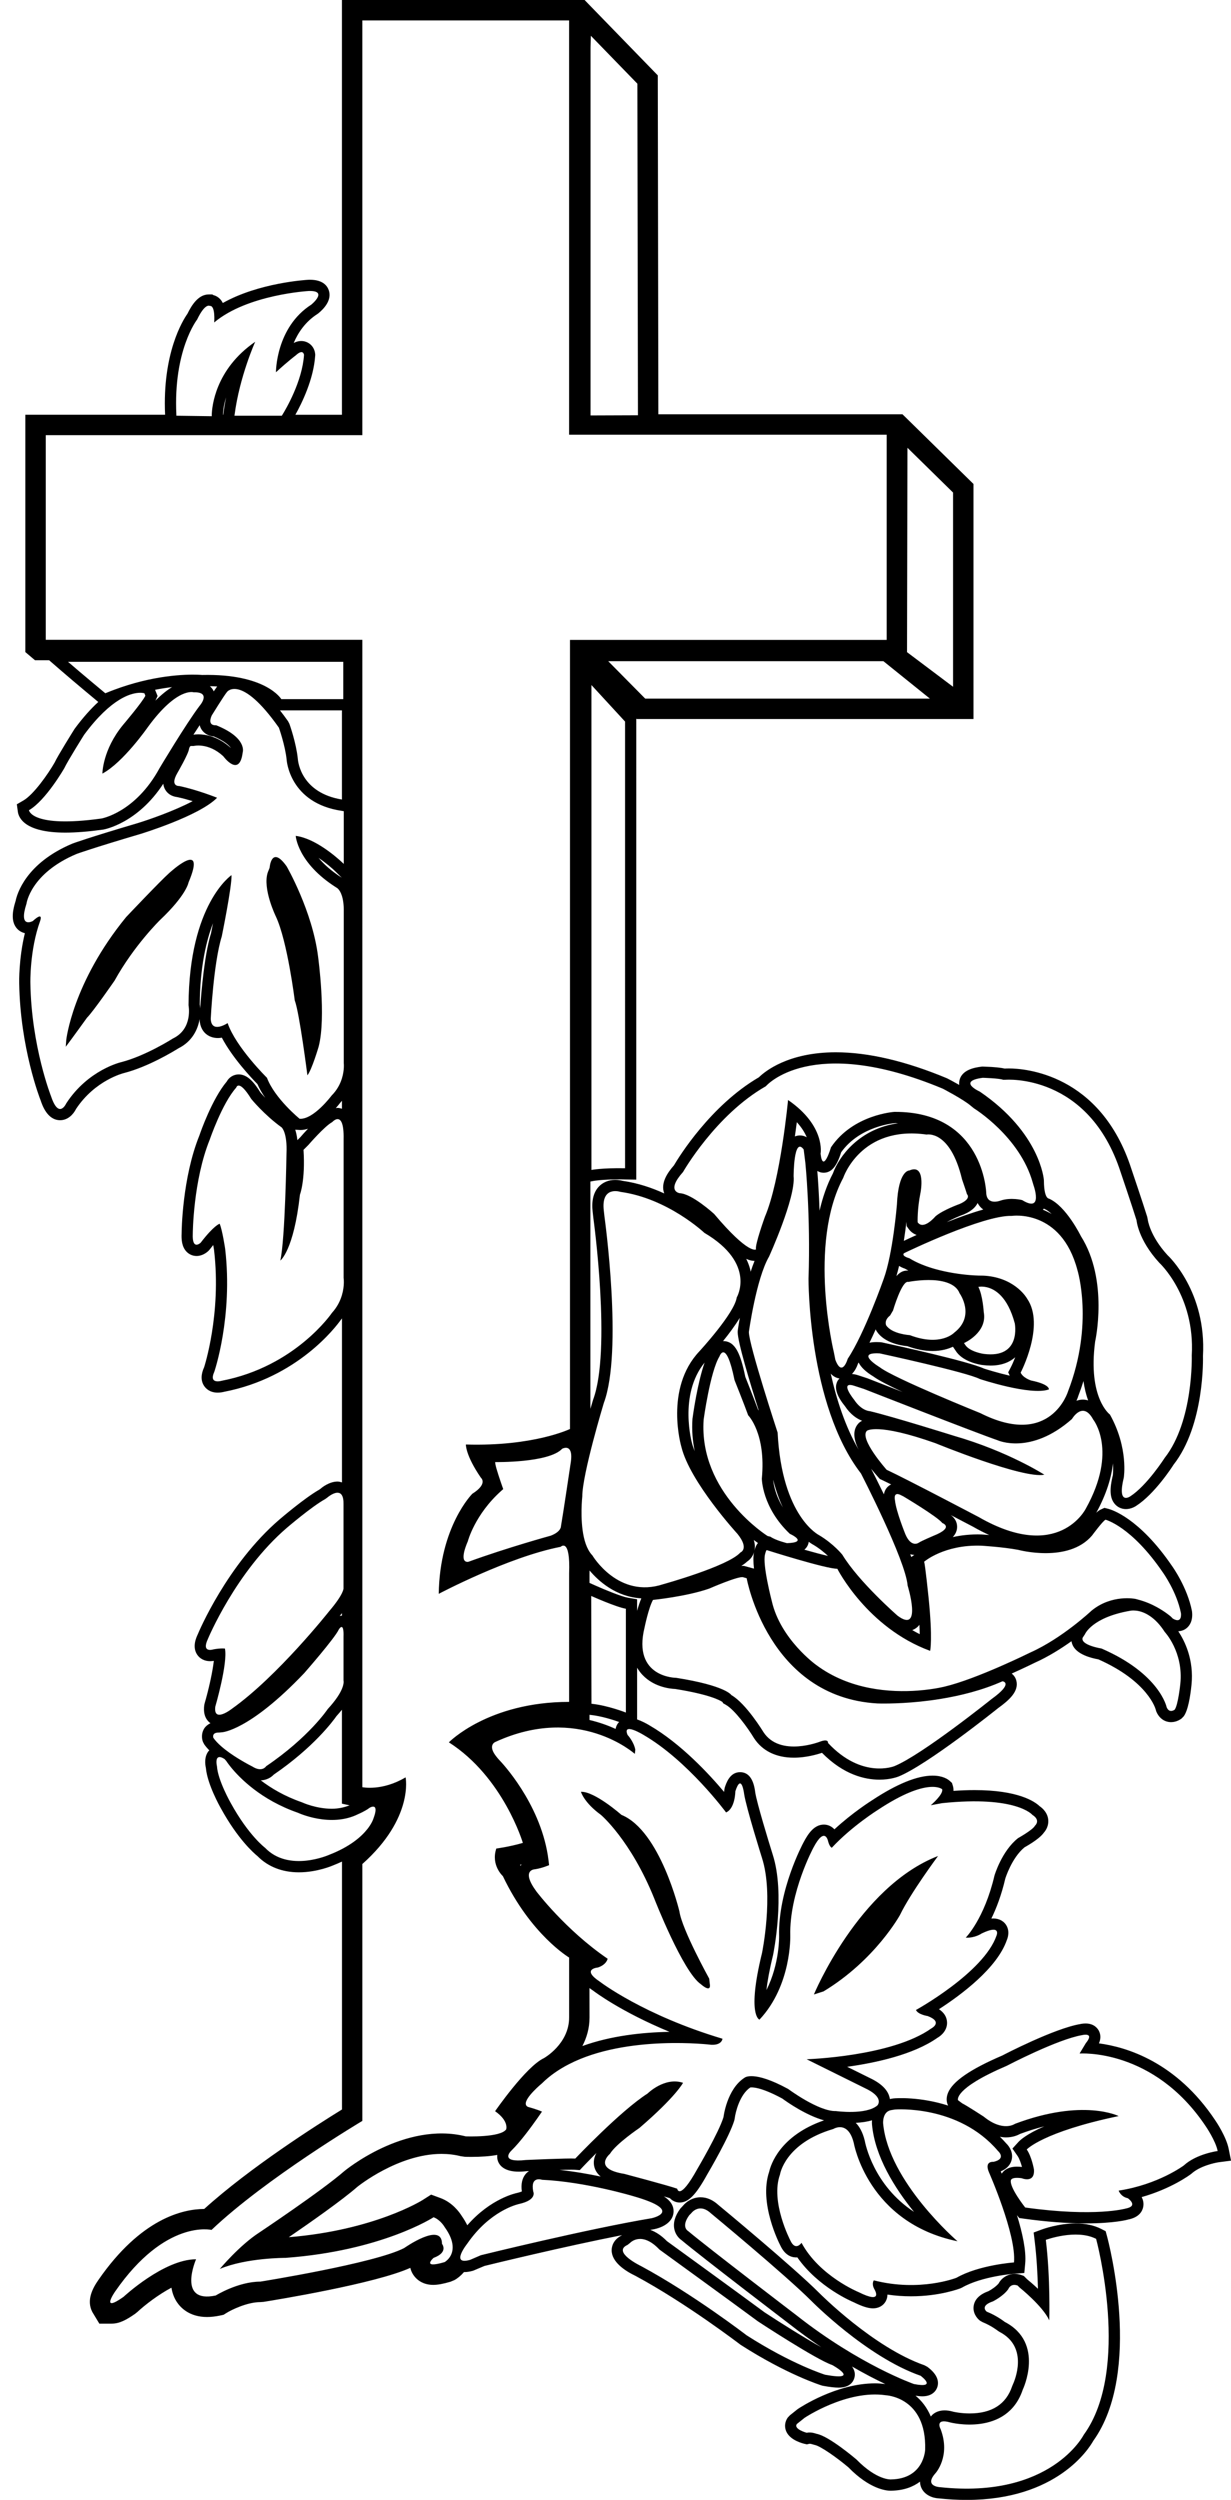 <?xml version="1.0" encoding="utf-8"?>
<!-- Generator: Adobe Illustrator 17.0.0, SVG Export Plug-In . SVG Version: 6.00 Build 0)  -->
<!DOCTYPE svg PUBLIC "-//W3C//DTD SVG 1.1//EN" "http://www.w3.org/Graphics/SVG/1.1/DTD/svg11.dtd">
<svg version="1.1" id="Layer_1" xmlns="http://www.w3.org/2000/svg" xmlns:xlink="http://www.w3.org/1999/xlink" x="0px" y="0px"
	 width="106.847px" height="216.973px" viewBox="0 0 106.847 216.973" enable-background="new 0 0 106.847 216.973"
	 xml:space="preserve">
<path d="M106.645,186.506c-0.212-1.06-1.081-2.352-1.173-2.486c-3.362-5.043-7.675-6.35-10.088-6.668
	c0.13-0.3,0.195-0.669,0.014-1.052c-0.096-0.202-0.402-0.674-1.171-0.674c-0.25,0-0.471,0.05-0.458,0.05
	c-2.264,0.379-6.651,2.665-6.769,2.729c-2.79,1.193-4.336,2.262-4.726,3.266c-0.188,0.485-0.085,0.847-0.007,1.019l0.029,0.063
	c-2.413-0.776-4.497-0.656-4.778-0.619l-0.207,0.036c-0.027,0.003-0.049,0.013-0.075,0.016c-0.001-0.009,0.001-0.017-0.001-0.026
	c-0.102-0.642-0.592-1.2-1.482-1.674l-2.222-1.101c2.49-0.344,5.75-1.054,7.821-2.506c0.446-0.254,0.884-0.735,0.848-1.377
	c-0.025-0.448-0.261-0.822-0.701-1.116c1.935-1.249,5.056-3.571,5.894-6.008c0.073-0.171,0.285-0.77-0.074-1.315
	c-0.261-0.396-0.729-0.594-1.273-0.542c0.432-0.884,0.874-2.032,1.209-3.466c0.005-0.019,0.553-1.795,1.662-2.712
	c1.118-0.631,1.523-1.048,1.688-1.281c0.224-0.253,0.414-0.637,0.382-1.086c-0.023-0.333-0.176-0.805-0.752-1.21
	c-0.439-0.416-1.875-1.396-5.651-1.396c-0.568,0-1.173,0.022-1.826,0.069c0.01-0.149-0.008-0.294-0.051-0.435l-0.079-0.255
	l-0.197-0.179c-0.151-0.138-0.599-0.456-1.485-0.456c-1.339,0-3.114,0.725-5.258,2.143c-0.081,0.051-1.688,1.063-3.264,2.52
	c-0.241-0.261-0.561-0.413-0.915-0.413c-0.84,0-1.366,0.786-1.766,1.547c-0.091,0.168-2.213,4.156-2.119,8.113
	c0.001,0.03,0.058,2.4-1.101,4.706c0.081-0.722,0.25-1.704,0.574-3.03c0.044-0.215,1.071-5.313-0.025-8.724
	c-0.376-1.197-1.383-4.507-1.518-5.397c-0.139-1.171-0.583-1.765-1.319-1.765c-0.894,0-1.201,0.95-1.333,1.355l-0.047,0.289
	c-0.001,0.024-0.001,0.049-0.003,0.074c-1.289-1.537-3.741-4.191-6.481-5.781c-0.255-0.157-0.659-0.372-1.072-0.514v-4.489
	c0.079,0.134,0.165,0.263,0.262,0.386c1.017,1.297,2.617,1.443,3.043,1.459c2.996,0.478,3.904,0.992,4.102,1.129l0.065,0.114
	l0.23,0.132c0.772,0.44,1.899,1.99,2.445,2.892c0.724,1.11,1.92,1.697,3.46,1.697c1.063,0,2.034-0.285,2.44-0.423
	c1.886,1.92,3.745,2.331,4.989,2.331c0.966,0,1.604-0.252,1.671-0.279c2.498-1.022,8.421-5.763,8.631-5.933
	c0.959-0.69,1.815-1.457,1.579-2.381c-0.07-0.273-0.223-0.471-0.402-0.617c1.132-0.507,1.946-0.909,2.011-0.942
	c1.159-0.518,2.262-1.213,3.177-1.866c0.026,0.163,0.08,0.323,0.17,0.472c0.417,0.688,1.481,0.982,2.16,1.103
	c4.351,1.926,4.972,4.334,4.975,4.342l0.052,0.173c0.237,0.586,0.72,0.936,1.289,0.936c0.466,0,0.813-0.241,0.908-0.315l0.187-0.191
	c0.381-0.517,0.576-1.763,0.674-2.715c0.229-2.203-0.593-3.839-1.147-4.668c0.34-0.016,0.643-0.151,0.867-0.408
	c0.396-0.453,0.362-1.054,0.321-1.346c-0.399-2.049-1.679-3.841-1.719-3.896c-2.868-4.206-5.281-4.91-5.547-4.977l-0.332-0.083
	l-0.31,0.143c-0.083,0.038-0.195,0.092-0.398,0.286c0.907-1.657,1.319-3.091,1.451-4.295c0.037,0.621-0.009,1.013-0.007,1.013
	c-0.302,1.233-0.263,1.974,0.131,2.475c0.242,0.309,0.607,0.485,1.003,0.485c0.455,0,0.823-0.234,0.894-0.284
	c1.59-1.024,3.117-3.371,3.23-3.559c2.711-3.45,2.567-9.283,2.56-9.445c0.319-5.579-2.995-8.684-3.076-8.753
	c-1.557-1.699-1.717-3.098-1.718-3.099l-0.04-0.214c-0.385-1.24-1.376-4.162-1.376-4.162c-2.678-8.309-9.327-8.729-10.633-8.729
	c-0.183,0-0.305,0.007-0.321,0.009h-0.053c-0.265-0.063-0.788-0.14-1.867-0.171l-0.078-0.002l-0.077,0.01
	c-0.481,0.063-1.758,0.232-1.911,1.281c-0.015,0.106-0.015,0.206-0.005,0.302c-0.496-0.283-0.927-0.508-1.05-0.57
	c-3.593-1.501-6.845-2.262-9.664-2.262c-4.14,0-6.152,1.658-6.675,2.17c-4.196,2.447-6.951,6.927-7.375,7.646
	c-0.544,0.62-1.175,1.518-0.845,2.423c0.002,0.005,0.006,0.009,0.008,0.014c-1.066-0.489-2.287-0.905-3.61-1.094
	c-0.136-0.036-0.368-0.084-0.646-0.084c-0.583,0-1.101,0.22-1.457,0.618c-0.44,0.494-0.61,1.218-0.504,2.149l0.067,0.588
	c0.017,0.114,1.567,11.466-0.031,15.734c-0.035,0.115-0.119,0.394-0.231,0.78v-19.725l0.279-0.054
	c0.007-0.001,0.718-0.135,2.211-0.135l1.491,0.023V62.372l0.035,0.035h28.234h1v-1.002V42.007l-5.761-5.656l-0.402-0.393h-1.334
	H57.144l-0.05-29.415l-5.925-6.101L50.741,0h-1.156H29.679v35.999h-4.041c0.561-1.001,1.584-3.08,1.719-5.131l0.005-0.082
	l-0.008-0.081c-0.089-0.88-1.011-1.398-1.863-0.934c0.378-0.893,1.007-1.841,2.054-2.514l0.089-0.064
	c0.468-0.381,1.207-1.149,0.898-2.015c-0.146-0.409-0.548-0.897-1.637-0.897l-0.14,0.003c-0.199,0.011-4.299,0.26-7.417,2.016
	c-0.06-0.122-0.133-0.232-0.222-0.329c-0.164-0.178-0.367-0.3-0.591-0.357l-0.099-0.058h-0.309c-0.904,0-1.483,0.932-1.847,1.675
	c-0.394,0.558-2.186,3.414-1.94,8.767H2.199v20.598l0.835,0.707H4.26l1.007,0.872c1.257,1.089,3.254,2.745,3.254,2.745l0.009,0.007
	c-0.632,0.581-1.318,1.334-2.055,2.333c-0.148,0.236-1.462,2.336-1.738,2.933c-0.572,0.996-1.814,2.769-2.711,3.288l-0.564,0.326
	l0.087,0.646c0.074,0.545,0.622,1.813,4.118,1.813c0.931,0,2.032-0.088,3.303-0.265c0.129-0.023,2.974-0.556,5.203-3.977
	c0.021,0.171,0.068,0.344,0.166,0.514c0.207,0.356,0.57,0.59,1.05,0.646c0.443,0.094,0.906,0.221,1.334,0.351
	c-1.584,0.843-3.815,1.616-4.786,1.912c-4.218,1.247-5.553,1.734-5.648,1.771c-4.065,1.707-4.815,4.391-4.934,4.981
	c-0.234,0.741-0.428,1.655,0.037,2.293c0.188,0.258,0.458,0.432,0.767,0.501c-0.535,2.21-0.495,4.249-0.492,4.345
	C1.753,90.956,3.464,95.35,3.52,95.486c0.145,0.431,0.585,1.742,1.7,1.742l0,0c0.661,0,1.14-0.493,1.383-0.981
	c1.648-2.492,4.116-3.104,4.163-3.114c2.117-0.544,4.357-1.916,4.725-2.146c1.181-0.591,1.676-1.614,1.833-2.529
	c0.047,1.35,1.105,1.77,1.931,1.604c0.918,1.751,2.583,3.515,3.091,4.032c0.176,0.412,0.416,0.81,0.676,1.19
	c-0.204-0.218-0.354-0.39-0.418-0.465c-0.511-0.822-1.096-1.567-1.886-1.567c-0.438,0-0.832,0.244-1.039,0.621
	c-1.27,1.509-2.274,4.388-2.369,4.67c-1.501,3.704-1.546,8.348-1.546,8.506c-0.023,0.509,0.004,1.149,0.424,1.588
	c0.231,0.241,0.542,0.375,0.875,0.375c0.513,0,0.894-0.313,1.033-0.446l0.1-0.111c0.112-0.146,0.216-0.277,0.312-0.395
	c0.027,0.156,0.052,0.31,0.073,0.453c0.648,5.563-0.865,10.144-0.859,10.144v-0.001c-0.291,0.638-0.296,1.182-0.016,1.617
	c0.144,0.224,0.49,0.599,1.189,0.599c0.24,0,0.453-0.046,0.563-0.074c6.383-1.235,9.699-5.644,10.118-6.232
	c0.04-0.046,0.068-0.093,0.106-0.139v14.237c-0.125-0.035-0.249-0.075-0.383-0.075c-0.717,0-1.362,0.518-1.465,0.616l-0.125,0.089
	c-1.258,0.711-3.351,2.502-3.442,2.579c-4.559,3.918-7.021,9.778-7.107,9.989c-0.122,0.262-0.491,1.058-0.059,1.733
	c0.237,0.372,0.651,0.585,1.134,0.585c0.119,0,0.23-0.013,0.324-0.028c-0.11,0.98-0.445,2.479-0.802,3.704l-0.03,0.146
	c-0.076,0.578,0.033,1.039,0.324,1.37c0.065,0.074,0.138,0.138,0.216,0.193c-0.255,0.122-0.424,0.287-0.51,0.41
	c-0.283,0.404-0.262,0.882-0.149,1.195l0.112,0.219c0.125,0.182,0.28,0.362,0.45,0.538c-0.022,0.024-0.052,0.036-0.072,0.062
	c-0.362,0.466-0.31,1.085-0.227,1.463c0.124,1.398,1.191,3.308,1.308,3.513c1.458,2.653,2.841,3.868,3.176,4.139
	c0.905,0.918,2.143,1.402,3.586,1.402c1.593,0,2.939-0.587,2.954-0.595c0.282-0.109,0.54-0.223,0.788-0.338v21.518
	c-2.187,1.347-7.986,5.037-11.958,8.633c-1.856,0.009-5.491,0.827-9.178,6.153c-0.488,0.701-1.076,1.753-0.532,2.795l0.606,1.005
	h1.075c0.68,0,1.286-0.331,2.044-0.863l0.186-0.151c0.694-0.642,1.829-1.509,2.955-2.107c0.068,0.429,0.211,0.852,0.465,1.24
	c0.32,0.487,1.087,1.306,2.625,1.306c0.348,0,0.728-0.043,1.127-0.126l0.304-0.066l0.264-0.164c0.391-0.244,1.769-0.938,2.938-0.938
	l0.279-0.021c1.012-0.162,9.695-1.576,12.731-2.952c0.021,0.093,0.047,0.171,0.07,0.235c0.226,0.601,0.848,1.244,1.914,1.244
	c0.395,0,0.857-0.084,1.498-0.272l0.346-0.144c0.273-0.148,0.569-0.389,0.836-0.701c0.015,0,0.024,0.006,0.039,0.006
	c0.22,0,0.465-0.039,0.749-0.119l0.985-0.415c0.758-0.186,6.879-1.677,11.932-2.672l-0.031,0.025
	c-0.765,0.396-0.859,1.012-0.863,1.268c-0.015,1.029,1.15,1.805,2.088,2.252c4.418,2.383,8.988,5.888,9.102,5.971
	c4.026,2.583,6.931,3.498,7.052,3.536l0.114,0.027c0.575,0.104,1.016,0.155,1.346,0.155c0.999,0,1.288-0.541,1.371-0.863
	c0.095-0.368-0.008-0.688-0.211-0.97c1.113,0.643,2.093,1.145,2.889,1.522c-0.29-0.034-0.587-0.06-0.891-0.06
	c-3.346,0-6.518,2.1-6.717,2.237l-0.672,0.537l-0.189,0.201c-0.236,0.338-0.293,0.747-0.157,1.123
	c0.251,0.692,1.079,1.009,1.551,1.137l0.265,0.061l0.234-0.053c0.089,0,0.202,0.029,0.241,0.044l0.203,0.058
	c0.482,0.08,1.939,1.104,2.934,1.948c1.835,1.88,3.263,2.026,3.656,2.026l0.044-0.001c1.106-0.017,1.919-0.336,2.513-0.788
	c0.002,0.198,0.044,0.37,0.104,0.511c0.281,0.665,1.014,0.927,1.539,0.945c0.821,0.088,1.63,0.132,2.402,0.132
	c7.828,0,10.617-4.456,10.992-5.126c4.308-6.016,1.317-17.304,1.188-17.783l-0.113-0.416l-0.385-0.196
	c-0.621-0.316-1.368-0.477-2.222-0.477c-1.497,0-2.864,0.499-2.922,0.521l-0.721,0.267l0.093,0.764
	c0.172,1.405,0.249,2.895,0.282,4.122c-0.429-0.406-0.795-0.709-0.938-0.825l-0.292-0.292l-0.202-0.074
	c-0.881-0.321-1.685,0.147-1.98,0.724c-0.222,0.269-0.629,0.538-0.876,0.669c-0.767,0.276-1.201,0.704-1.291,1.272
	c-0.093,0.584,0.241,1.064,0.556,1.299l0.22,0.124c0.743,0.297,1.308,0.738,1.311,0.741l0.158,0.103
	c2.581,1.34,1.292,4.276,1.139,4.604l-0.046,0.112c-0.524,1.566-1.767,2.361-3.693,2.361c-0.793,0-1.4-0.146-1.403-0.146
	c-1.177-0.341-1.757,0.138-1.962,0.415c-0.333-0.788-0.804-1.381-1.328-1.809c0.221,0.032,0.422,0.054,0.588,0.054
	c0.938,0,1.225-0.561,1.304-0.802c0.135-0.409,0.095-1.046-0.865-1.757l-0.259-0.138c-4.436-1.548-9.07-6.218-9.122-6.27
	c-2.278-2.279-8.53-7.453-8.759-7.642c-0.485-0.442-1.006-0.667-1.547-0.667c-0.689,0-1.24,0.385-1.531,0.742l-0.231,0.249
	c-0.466,0.638-0.636,1.248-0.505,1.813c0.101,0.436,0.369,0.748,0.621,0.922c1.776,1.484,9.075,7.058,9.377,7.288
	c0.95,0.748,1.872,1.411,2.755,2.007c-1.44-0.8-3.574-2.144-4.921-3.028c-2.258-1.669-7.8-5.688-8.487-6.188
	c-0.468-0.48-0.949-0.794-1.436-0.976c0.108-0.019,0.223-0.04,0.329-0.057c1.032-0.223,1.662-0.788,1.687-1.512
	c0.018-0.554-0.291-0.98-0.841-1.338c0.195,0.056,0.375,0.109,0.517,0.153c0.218,0.236,0.521,0.38,0.855,0.38
	c0.762,0,1.409-0.661,2.377-2.415c0.197-0.334,1.939-3.309,2.364-4.711l0.034-0.167c0.066-0.546,0.437-2.075,1.351-2.691
	c0.146-0.021,0.876-0.067,2.779,0.96c0.475,0.349,2.09,1.471,3.625,1.892c-3.845,1.331-4.631,3.873-4.761,4.456
	c-0.928,2.723,0.896,6.267,0.951,6.371c0.459,1.007,1.13,1.093,1.492,1.067c1.816,2.613,4.8,3.857,4.879,3.888
	c0.745,0.37,1.265,0.536,1.688,0.536c0.486,0,0.889-0.224,1.104-0.611c0.107-0.195,0.149-0.395,0.151-0.585
	c0.676,0.101,1.36,0.15,2.048,0.15c2.511,0,4.232-0.671,4.305-0.699l0.124-0.06c1.738-0.993,4.55-1.203,4.578-1.205l0.823-0.059
	l0.077-0.821c0.104-1.112-0.254-2.701-0.714-4.197l0.196,0.247l0.386,0.054c1.963,0.273,3.779,0.412,5.4,0.412
	c2.45,0,3.609-0.314,3.649-0.33c0.945-0.184,1.242-0.691,1.324-1.085c0.07-0.334-0.005-0.626-0.133-0.867
	c2.571-0.729,4.174-1.913,4.316-2.025c0.713-0.655,1.982-0.947,2.409-1.005l1.034-0.133L106.645,186.506z M82.481,210.254
	c0,0,4.914,1.265,6.29-2.842c0,0,1.948-4.064-1.568-5.888c0,0-0.658-0.525-1.555-0.884c0,0-0.658-0.491,0.537-0.895
	c0,0,0.884-0.436,1.331-1.062c0,0,0.192-0.537,0.808-0.313l0.178,0.178c0,0,1.993,1.589,2.573,2.843c0,0,0.103-3.681-0.301-6.984
	c0,0,2.63-0.973,4.365-0.089c0,0,3.066,11.315-1.075,17.01c0,0-2.843,5.575-12.466,4.544c0,0-1.434-0.057-0.402-1.21
	c0,0,1.341-1.464,0.447-3.827C81.643,210.836,81.093,209.852,82.481,210.254z M80.3,212.615c0,0-0.078,2.541-2.975,2.585
	c0,0-1.21,0.091-2.989-1.733c0,0-2.395-2.048-3.47-2.228c0,0-0.447-0.18-0.85-0.089c0,0-1.164-0.315-0.851-0.762l0.673-0.537
	c0,0,3.658-2.452,7.039-1.959C76.876,207.893,80.435,208.028,80.3,212.615z M69.133,200.955c0,0-7.712-5.888-9.4-7.309
	c0,0-0.66-0.347,0.091-1.375l0.178-0.18c0,0,0.673-0.929,1.69,0c0,0,6.455,5.338,8.727,7.61c0,0,4.779,4.857,9.489,6.502
	c0,0,1.511,1.119-0.582,0.717C79.326,206.92,74.616,205.274,69.133,200.955z M57.236,195.247c0,0,6.144,4.453,8.551,6.233
	c0,0,5.035,3.313,6.455,3.793c0,0,2.573,1.422-0.626,0.84c0,0-2.854-0.884-6.815-3.425c0,0-4.623-3.559-9.165-6.009
	c0,0-2.552-1.221-1.164-1.836l0.224-0.18C54.697,194.664,55.681,193.601,57.236,195.247z M79.334,191.979
	c-3.53-2.315-4.231-5.939-4.276-6.18c-0.179-0.745-0.466-1.23-0.78-1.55c0.525-0.028,1-0.096,1.407-0.221
	c-0.007,0.116-0.009,0.232,0,0.348C75.931,187.173,77.675,189.936,79.334,191.979z M43.239,187.622
	c0.299,0.709,1.182,0.98,2.461,0.823c0.004,0,0.085-0.004,0.212-0.009c-0.106,0.073-0.206,0.156-0.29,0.258
	c-0.306,0.37-0.415,0.878-0.326,1.511c-0.084,0.037-0.212,0.082-0.396,0.125c-0.105,0.02-2.304,0.473-4.339,2.811
	c-0.137-0.27-0.294-0.542-0.488-0.817c-0.205-0.329-0.803-1.153-1.816-1.536l-0.836-0.31l-0.748,0.477
	c-0.042,0.027-4.176,2.615-11.606,3.221c1.799-1.231,4.631-3.215,5.945-4.368c0.035-0.028,3.542-2.863,7.311-2.863
	c0.576,0,1.139,0.068,1.669,0.201l0.359,0.05c0,0,0.215,0.009,0.546,0.009c0.898,0,1.643-0.057,2.265-0.171
	C43.145,187.225,43.155,187.422,43.239,187.622z M51.594,188.102c0.094,0.344,0.297,0.603,0.542,0.809
	c-1.061-0.222-2.3-0.44-3.573-0.575c0.407-0.012,0.777-0.02,1.039-0.02c0.114,0,0.204,0.001,0.262,0.005l0.459,0.032l0.315-0.334
	c0.014-0.014,0.459-0.483,1.13-1.154C51.571,187.225,51.471,187.655,51.594,188.102z M45.14,161.852
	c0.042-0.01,0.089-0.024,0.132-0.035c-0.032,0.038-0.059,0.083-0.088,0.126L45.14,161.852z M51.169,175.109l-0.004-2.558
	c0.128,0.098,0.245,0.177,0.322,0.228c0.123,0.095,2.415,1.832,6.626,3.573c-2.341,0.04-5.1,0.338-7.564,1.232
	C50.917,176.874,51.169,176.048,51.169,175.109z M40.237,135.174c-0.017-0.261,0.063-0.683,0.37-1.403c0,0,0.597-2.317,2.914-4.385
	c0.053-0.047,0.102-0.095,0.157-0.142c0,0-0.032-0.089-0.077-0.217c-0.162-0.463-0.538-1.56-0.6-1.937l-0.025-0.19
	c0,0,4.662,0.082,5.82-1.157c0,0,0.503-0.279,0.704,0.179c0.08,0.182,0.116,0.468,0.049,0.951c0,0-0.674,4.54-0.851,5.547
	c-0.003,0.018-0.007,0.044-0.01,0.06c0,0,0.025,0.461-0.89,0.81c0,0-3.74,1.025-7.137,2.263c0,0-0.312,0.086-0.404-0.239
	C40.247,135.273,40.24,135.228,40.237,135.174z M51.169,148.835l0.07,0.007c0.98,0.101,2.05,0.455,2.502,0.617
	c-0.046,0.048-0.094,0.095-0.131,0.152c-0.092,0.139-0.15,0.289-0.177,0.45c-0.637-0.293-1.398-0.571-2.265-0.775L51.169,148.835z
	 M54.325,148.639c0,0-1.555-0.616-2.986-0.763l-0.023-9.357c0,0,2.144,0.963,3.009,1.11V148.639z M55.298,139.811v-1.004
	l-0.809-0.138c-0.54-0.092-1.988-0.686-2.774-1.038l-0.547-0.245v-0.759c0.004-0.112,0.004-0.211,0.006-0.317
	c0.776,0.922,2.298,2.298,4.492,2.416C55.526,139.054,55.401,139.443,55.298,139.811z M65.109,110.153
	c-0.078-0.305-0.196-0.602-0.337-0.892c0.299,0.137,0.53,0.175,0.722,0.177c-0.121,0.295-0.234,0.613-0.34,0.941
	C65.139,110.304,65.129,110.231,65.109,110.153z M90.601,104.902c0.02,0.008,0.041,0.021,0.061,0.028
	c0.201,0.087,0.411,0.244,0.621,0.44c-0.258-0.152-0.513-0.271-0.763-0.374C90.547,104.964,90.576,104.936,90.601,104.902z
	 M94.447,121.548c-0.164-0.049-0.32-0.07-0.457-0.07c-0.202,0-0.387,0.04-0.557,0.102c0.075-0.166,0.135-0.323,0.176-0.462
	c0.164-0.425,0.306-0.842,0.435-1.254C94.133,120.529,94.278,121.083,94.447,121.548z M79.831,141.836
	c-0.224-0.112-0.439-0.231-0.651-0.353c0.243-0.09,0.459-0.24,0.619-0.456c0.002-0.002,0.002-0.005,0.004-0.007
	C79.817,141.326,79.828,141.607,79.831,141.836z M61.074,123.213c0,0,0.568-4.172,1.375-5.484c0,0,0.557-1.621,1.306,2.057
	c0,0,0.87,2.176,1.183,3.052c0,0,1.562,1.562,1.187,5.491c0,0,0,2.495,2.432,4.8c0,0,1.682,0.746-0.251,0.808
	c0,0-0.993-0.244-1.43-0.557l-0.251-0.062C66.626,133.317,60.637,129.572,61.074,123.213z M66.752,109.062
	c0,0,2.318-5.098,2.131-6.968c0,0,0-3.51,0.874-2.327l0.146,1.162c0,0,0.461,4.518,0.274,10.065c0,0-0.062,10.911,4.553,16.896
	c0,0,3.863,7.484,4.05,9.729c0,0,1.308,4.235-0.874,2.614c0,0-3.359-2.927-4.797-5.297c0,0-0.746-0.932-1.995-1.681
	c0,0-3.245-1.559-3.619-8.918c0,0-2.495-7.605-2.495-8.729C65.001,115.608,65.631,110.994,66.752,109.062z M80.426,98.473
	c0,0,2.046-0.434,3.076,3.888c0,0,0.384,1.116,0.427,1.286c0,0,0.434,0.384-0.641,0.854c0,0-1.455,0.52-2.096,1.073
	c0,0-1.03,1.237-1.543,0.512c0,0-0.05-1.108,0.256-2.61c0,0,0.477-2.523-0.98-1.883c0,0-0.947-0.052-1.075,2.95
	c0,0-0.34,4.237-1.149,6.461c0,0-1.664,4.749-3.121,6.93c0,0-0.477,1.664-1.075,0.085l-0.126-0.639c0,0-2.276-9.377,0.81-15.149
	C73.189,102.233,74.698,97.664,80.426,98.473z M87.824,105.532c0,0,4.286-0.639,5.694,4.706c0,0,1.45,4.671-0.817,10.528
	c0,0-1.493,4.969-7.612,1.884c0,0-7.528-3.035-8.729-3.982c0,0-2.224-1.329,0-1.201c0,0,7.533,1.628,8.686,2.224
	c0,0,4.413,1.466,5.991,0.904c0,0,0.128-0.434-1.543-0.776c0,0-0.69-0.214-0.904-0.681c0,0,2.149-4.11,0.562-6.42
	c0,0-0.917-1.68-3.404-1.968c-0.256-0.03-0.533-0.04-0.823-0.037c-0.063,0.001-0.114-0.01-0.179-0.008c0,0-0.857-0.023-1.995-0.212
	c-0.486-0.081-1.022-0.192-1.567-0.344c-0.782-0.219-1.579-0.521-2.26-0.944c0,0-0.683-0.171-0.47-0.425l0.171-0.085
	C78.627,108.695,85.344,105.446,87.824,105.532z M78.037,109.872c0.16,0.102,0.331,0.182,0.496,0.234
	c0.099,0.059,0.203,0.112,0.306,0.167c-0.012,0.002-0.033,0.005-0.044,0.007h-0.007c-0.22,0-0.568,0.005-0.983,0.48
	C77.888,110.479,77.965,110.18,78.037,109.872z M88.08,114.859c0,0,0.605,3.076-2.694,2.651c0,0-1.244-0.171-1.628-0.812
	l-0.086-0.126c0,0,2.055-0.897,1.714-2.694c0,0-0.085-1.45-0.468-2.183c0,0,0.054-0.011,0.141-0.019
	c0.125-0.011,0.325-0.011,0.571,0.044C86.355,111.881,87.455,112.527,88.08,114.859z M83.289,112.249c0,0,1.416,1.963-0.468,3.42
	c0,0-1.158,1.237-3.852,0.214c0,0-1.543-0.086-2.053-0.854c0,0-0.213-0.418,0.34-0.852l0.256-0.434c0,0,0.774-2.651,1.329-2.48
	c0,0,1.061-0.213,2.158-0.154c0.521,0.028,1.045,0.121,1.473,0.325C82.842,111.609,83.141,111.867,83.289,112.249z M76.01,115.375
	c0.013,0.031,0.023,0.064,0.038,0.093l0.057,0.097c0.662,0.998,2.107,1.226,2.654,1.276c0.77,0.277,1.505,0.418,2.189,0.418
	c0.761,0,1.343-0.174,1.764-0.371l0.212,0.31c0.594,0.99,2.046,1.236,2.338,1.276c0.259,0.033,0.497,0.049,0.718,0.049
	c1.046,0,1.713-0.347,2.14-0.722c-0.14,0.357-0.28,0.672-0.391,0.886l-0.22,0.423l0.133,0.29c-1.062-0.244-1.997-0.538-2.231-0.614
	c-1.394-0.642-7.592-1.999-8.844-2.271l-0.15-0.021c-0.122-0.007-0.233-0.01-0.335-0.01c-0.228,0-0.433,0.02-0.615,0.058
	C75.653,116.161,75.835,115.769,76.01,115.375z M78.45,107.702c0.093-0.6,0.169-1.173,0.226-1.657
	c0.001,0.049,0.002,0.079,0.003,0.086l0.013,0.284l0.164,0.233c0.185,0.262,0.429,0.439,0.704,0.54
	C79.079,107.405,78.699,107.583,78.45,107.702z M78.243,129.794l0.171,0.085c0,0,2.95,1.754,3.377,2.31c0,0,1.073,0.375-0.768,1.109
	c0,0-1.03,0.434-1.286,0.605c0,0-0.639,0.461-1.151-0.733c0,0-0.819-2.012-0.904-2.95C77.68,130.219,77.476,129.367,78.243,129.794z
	 M79.361,134.959l-0.265,0.18c-0.029-0.08-0.056-0.158-0.087-0.24C79.14,134.937,79.258,134.954,79.361,134.959z M67.95,130.837
	c-0.688-1.148-0.82-2.103-0.843-2.405C67.347,129.372,67.637,130.169,67.95,130.837z M70.188,133.873
	c0.004-0.018,0.004-0.038,0.007-0.057c0.244,0.183,0.405,0.267,0.42,0.273c0.535,0.321,0.952,0.674,1.252,0.957
	c-0.527-0.121-1.253-0.315-2.053-0.542C69.992,134.355,70.133,134.157,70.188,133.873z M82.523,131.498
	c1.12,0.585,1.943,1.017,1.954,1.023c0.469,0.27,0.928,0.502,1.381,0.709c-0.364-0.029-0.619-0.045-0.654-0.047
	c-0.955-0.031-1.786,0.069-2.506,0.229c0.226-0.243,0.384-0.546,0.376-0.924C83.064,132.038,82.816,131.712,82.523,131.498z
	 M76.957,129.147c-0.138,0.176-0.202,0.367-0.238,0.553c-0.535-1.104-0.964-1.944-1.107-2.222c0.19,0.238,0.392,0.481,0.619,0.736
	l0.134,0.15l0.182,0.085c0.207,0.096,0.481,0.23,0.8,0.388C77.199,128.913,77.065,129.011,76.957,129.147z M74.559,123.493
	c-0.533,0.528-0.535,1.313-0.033,2.334c-1.159-2-1.921-4.36-2.42-6.604c0.219,0.24,0.472,0.378,0.757,0.419
	c-0.064,0.077-0.134,0.148-0.18,0.244c-0.101,0.212-0.408,0.857,0.642,2.141c0.505,0.765,1.07,1.12,1.501,1.285
	C74.729,123.363,74.64,123.423,74.559,123.493z M74.469,118.355c0.02-0.03,0.039-0.065,0.059-0.096
	c0.197,0.408,0.62,0.811,1.286,1.215c0.443,0.328,1.399,0.816,2.528,1.343c-1.705-0.663-2.997-1.169-3.052-1.189l-0.799-0.261
	c-0.197-0.067-0.375-0.097-0.545-0.114C74.16,119.032,74.342,118.737,74.469,118.355z M82.18,106.076
	c0.442-0.259,1.071-0.527,1.499-0.682c0.242-0.106,0.891-0.396,1.174-0.98c0.122,0.23,0.286,0.424,0.492,0.566
	C84.327,105.266,83.219,105.664,82.18,106.076z M72.294,101.846c-0.527,1.003-0.894,2.101-1.158,3.23
	c-0.055-1.508-0.136-2.706-0.195-3.445c0.158,0.093,0.332,0.156,0.541,0.156h0.001c0.68-0.001,1.141-0.534,1.527-1.776
	c1.645-2.308,4.657-2.533,4.697-2.533c0.085,0,0.158,0.012,0.241,0.014C74.561,97.96,72.801,100.417,72.294,101.846z M69.431,98.55
	c-0.161,0-0.303,0.035-0.437,0.087c0.063-0.442,0.121-0.866,0.168-1.238c0.439,0.48,0.7,0.926,0.862,1.31
	C69.84,98.603,69.641,98.55,69.431,98.55z M65.859,122.428c-0.022-0.028-0.049-0.068-0.068-0.092c-0.313-0.852-0.949-2.453-1.1-2.83
	c-0.407-1.969-0.857-3.105-1.913-3.105c-0.009,0-0.016,0.004-0.024,0.004c0.509-0.626,1.043-1.342,1.457-2.026
	c-0.107,0.616-0.166,1.041-0.174,1.097l-0.009,0.132C64.028,116.476,65.067,119.923,65.859,122.428z M60.104,123.147
	c-0.069,1.001,0.017,1.933,0.194,2.808c-0.083-0.22-0.172-0.444-0.222-0.647c-0.013-0.043-1.194-4.24,1.082-7.046
	C60.539,120.034,60.159,122.73,60.104,123.147z M65.787,133.925c-0.138,0.162-0.234,0.378-0.305,0.658
	c0.061-0.293,0.05-0.597-0.058-0.923C65.566,133.767,65.685,133.853,65.787,133.925z M65.452,134.717
	c-0.082,0.355-0.07,0.867-0.008,1.431l-0.867-0.236h-0.155c-0.023,0-0.054,0.006-0.079,0.007c0.196-0.129,0.373-0.259,0.511-0.389
	C65.1,135.369,65.336,135.095,65.452,134.717z M86.068,147.466c0,0-6.034,4.841-8.43,5.822c0,0-2.811,1.158-5.77-2.012
	c0,0,0.078-0.384-0.646-0.128c0,0-3.512,1.407-4.961-0.817c0,0-1.495-2.473-2.779-3.206c0,0-0.47-0.819-4.792-1.5
	c0,0-3.817,0-2.744-4.365c0,0,0.349-1.713,0.731-2.397c0,0,2.907-0.29,4.877-0.981c0,0,2.557-1.116,2.948-0.987l0.306,0.086
	c0,0,1.843,10.314,11.338,10.868c0,0,1.565,0.065,3.743-0.16c0.546-0.056,1.13-0.132,1.738-0.231
	c1.719-0.279,3.624-0.746,5.387-1.534C87.015,145.924,88.038,146.05,86.068,147.466z M102.448,146.151c0,0-0.187,1.827-0.489,2.238
	c0,0-0.464,0.361-0.699-0.217c0,0-0.584-2.888-5.648-5.089c0,0-1.858-0.294-1.641-0.939l0.199-0.303c0,0,0.591-1.459,3.93-2.037
	c0,0,0.191-0.044,0.497-0.011c0.315,0.033,0.753,0.152,1.238,0.487c0.403,0.279,0.838,0.704,1.26,1.362
	C101.096,141.643,102.736,143.379,102.448,146.151z M95.956,131.901c0,0,2.237,0.56,4.979,4.582c0,0,1.205,1.671,1.568,3.534
	c0,0,0.132,0.957-0.701,0.47l-0.18-0.181c0,0-0.467-0.408-1.212-0.818c-0.451-0.248-1.005-0.49-1.625-0.65
	c-0.078-0.02-0.151-0.046-0.231-0.063c0,0-2.055-0.429-3.822,1.03c0,0-2.525,2.381-5.304,3.623c0,0-4.63,2.295-7.445,2.961
	c0,0-0.176,0.044-0.466,0.1c-0.403,0.078-1.043,0.182-1.858,0.243c-2.3,0.17-5.892-0.024-8.839-2.241c0,0-3.075-2.214-3.829-5.518
	c0,0-0.826-3.171-0.591-4.057c0,0,0.073-0.326,0.146-0.379c0,0,5.158,1.639,6.13,1.621c0,0,2.592,5.124,8.058,7.126
	c0,0,0.235-1.013-0.142-4.673c0,0-0.29-2.827-0.381-3.062c0,0,1.73-1.502,4.961-1.393c0,0,1.861,0.109,3.213,0.363
	c0,0,4.345,1.174,6.4-1.244C94.785,133.275,95.719,132.01,95.956,131.901z M94.242,130.946c0,0-2.352,4.713-9.281,0.731
	c0,0-6.249-3.29-8.003-4.108c0,0-2.404-2.701-1.715-3.384c0,0,0.861-0.724,5.95,1.075c0,0,7.612,3.119,9.453,2.736
	c0,0-3.119-2.019-7.868-3.384c0,0-5.267-1.655-7.279-2.132c0,0-0.715-0.009-1.363-0.989c0,0-1.365-1.678,0.043-1.201l0.81,0.263
	c0,0,9.836,3.852,11.592,4.45c0,0,2.865,1.329,6.461-1.842c0,0,0.938-1.628,1.842,0.043
	C94.883,123.204,97.064,125.891,94.242,130.946z M85.301,93.546c0,0,1.457,0.043,1.756,0.171h0.213c0,0,7.221-0.598,10.007,8.048
	c0,0,0.989,2.915,1.372,4.151c0,0,0.128,1.671,1.97,3.681c0,0,3.119,2.857,2.822,8.041c0,0,0.171,5.687-2.352,8.9
	c0,0-1.535,2.402-2.993,3.341c0,0-1.151,0.81-0.555-1.628c0,0,0.427-2.559-1.201-5.475c0,0-1.934-1.406-1.286-6.333
	c0,0,1.201-5.304-1.237-9.156c0,0-1.279-2.617-2.779-3.256c0,0-0.069,0.001-0.151-0.096c-0.122-0.143-0.271-0.514-0.28-1.45
	c0-0.03-0.003-0.051-0.003-0.083c0,0-0.29-4.059-5.557-7.656C85.047,94.748,83.034,93.845,85.301,93.546z M59.286,101.722
	c0,0,2.822-4.955,7.187-7.443c0,0,3.888-4.578,15.361,0.213c0,0,1.79,0.929,2.438,1.491l0.263,0.214c0,0,3.985,2.446,5.104,6.449
	c0.022,0.079,0.05,0.154,0.07,0.234c0,0,0.289,0.796,0.185,1.261c-0.078,0.347-0.373,0.511-1.174,0.019c0,0-0.971-0.256-1.875,0.043
	c0,0-1.201,0.477-1.244-0.683c0,0-0.222-7.058-7.962-7.016c0,0-3.587,0.213-5.514,3.078c0,0-0.689,2.352-0.902,0.555
	c0,0,0.468-2.397-2.822-4.664c0,0-0.648,6.937-2.012,10.144c0,0-0.895,2.48-0.767,2.822c0,0-0.605,0.52-3.64-3.078
	c0,0-1.918-1.756-2.991-1.799C58.989,103.562,57.788,103.393,59.286,101.722z M52.407,121.78c1.683-4.489,0.064-16.151,0.064-16.151
	l-0.064-0.564c-0.249-2.182,1.438-1.619,1.438-1.619c4.121,0.562,7.292,3.557,7.292,3.557c4.551,2.683,2.808,5.61,2.808,5.61
	c-0.189,1.37-3.245,4.678-3.245,4.678c-3.057,3.244-1.557,8.292-1.557,8.292c0.749,3.057,4.865,7.546,4.865,7.546
	c1.062,1.313,0.251,1.621,0.251,1.621c-1.059,1.187-6.672,2.743-6.672,2.743c-3.927,1.313-6.17-2.495-6.17-2.495
	c-0.137-0.137-0.251-0.305-0.352-0.489c-0.174-0.317-0.3-0.691-0.389-1.091c-0.353-1.587-0.135-3.534-0.135-3.534
	C50.539,127.953,52.407,121.78,52.407,121.78z M54.254,101.397c-2-0.037-2.918,0.148-2.918,0.148V59.457l2.918,3.171V101.397z
	 M78.764,38.865l3.959,3.886v16.857l-3.996-3.005L78.764,38.865z M80.712,60.635H56.001l-3.21-3.247h23.887L80.712,60.635z
	 M51.258,4.132l0.025-1.028l4.039,4.16l0.05,28.778l-4.114,0.016C51.258,36.058,51.258,4.132,51.258,4.132z M19.383,35.96
	l-0.005,0.038h-0.027c0.004-0.205,0.038-0.758,0.274-1.512C19.529,34.965,19.446,35.459,19.383,35.96z M17.11,27.734
	c0.701-1.464,1.1-1.183,1.1-1.183c0.505-0.043,0.381,1.436,0.381,1.436c2.9-2.436,8.22-2.731,8.22-2.731
	c1.715-0.043,0.21,1.183,0.21,1.183c-3.096,1.987-3.069,5.872-3.069,5.872c1.083-0.998,1.717-1.464,1.717-1.464
	c0.66-0.617,0.719-0.043,0.719-0.043c-0.152,2.311-1.593,4.737-1.876,5.195c-0.031,0.05-0.052,0.084-0.052,0.084h-4.11
	c0.004-0.028,0.008-0.056,0.012-0.084c0.435-3.333,1.789-6.336,1.789-6.336c-3.492,2.409-3.754,5.678-3.771,6.336
	c-0.002,0.077-0.001,0.126-0.001,0.126l-3.069-0.043c-0.002-0.029-0.001-0.055-0.002-0.084C15.035,30.382,17.11,27.734,17.11,27.734
	z M29.679,140.23h-0.03c-0.056,0-0.109,0.017-0.164,0.026c0.069-0.084,0.131-0.163,0.194-0.244V140.23z M26.405,145.219
	c0,0,2.665-3.041,3.002-3.788c0,0,0.152-0.262,0.272-0.211c0.087,0.037,0.157,0.233,0.137,0.837v3.811c0,0,0.068,0.224-0.137,0.714
	c-0.166,0.397-0.506,0.964-1.235,1.757c0,0-1.621,2.439-5.343,4.959c0,0-0.344,0.569-1.203,0.023c0,0-0.537-0.268-1.197-0.674
	c-0.489-0.301-1.044-0.678-1.504-1.083c-0.271-0.238-0.509-0.485-0.678-0.731c0,0-0.174-0.48,0.498-0.457l0.242-0.023
	C19.259,150.354,21.608,150.258,26.405,145.219z M23.762,154.025c3.458-2.366,5.146-4.65,5.445-5.079
	c0.176-0.193,0.33-0.376,0.471-0.552v8.154l0.665,0.144c-0.466,0.181-0.973,0.296-1.54,0.296c-1.367,0-2.528-0.529-2.537-0.534
	l-0.095-0.038c-1.478-0.514-2.649-1.215-3.535-1.891C23.135,154.506,23.523,154.28,23.762,154.025z M29.679,96.235
	c-0.121-0.037-0.242-0.076-0.371-0.076c-0.057,0-0.108,0.014-0.162,0.021c0.162-0.186,0.296-0.351,0.374-0.453
	c0.06-0.062,0.104-0.127,0.159-0.191V96.235z M17.331,62.941c0.036,0.134,0.089,0.261,0.166,0.38c0.23,0.352,0.614,0.566,1.066,0.6
	c0.926,0.396,1.331,0.777,1.48,1.007l-0.007-0.006c-1.118-1.031-2.247-1.186-2.82-1.186c-0.176,0-0.315,0.014-0.426,0.03
	C16.974,63.481,17.157,63.202,17.331,62.941z M18.549,60.013c-0.006-0.014-0.007-0.029-0.013-0.043
	c-0.062-0.138-0.174-0.28-0.315-0.413c0.218,0.003,0.425,0.011,0.626,0.022C18.763,59.694,18.66,59.847,18.549,60.013z M13.46,59.87
	c0.533-0.104,1.027-0.181,1.474-0.232c-0.433,0.263-0.913,0.639-1.442,1.174c0.003-0.007,0.006-0.014,0.009-0.021l0.177-0.382
	L13.46,59.87z M29.679,69.395c-3.491-0.574-3.803-3.198-3.829-3.535c-0.139-1.371-0.704-2.963-0.728-3.03l-0.121-0.232
	c-0.239-0.339-0.472-0.651-0.702-0.944h5.38V69.395z M9.142,60.172c0,0-1.987-1.648-3.238-2.731h23.775h0.117v3.24h-0.117h-5.263
	c0,0-1.31-2.226-6.882-2.098c0,0-2.168-0.22-5.295,0.561c-0.731,0.183-1.513,0.419-2.334,0.727
	C9.654,59.966,9.4,60.064,9.142,60.172z M13.845,66.677c-2.098,3.858-5.041,4.365-5.041,4.365c-6.082,0.845-6.292-0.719-6.292-0.719
	c1.463-0.845,3.068-3.646,3.068-3.646c0.297-0.633,1.719-2.9,1.719-2.9c1.182-1.6,2.205-2.507,3.026-3.017
	c0.969-0.603,1.655-0.653,1.984-0.626c0.146,0.012,0.224,0.038,0.224,0.038l0.085,0.212c-0.255,0.55-1.929,2.521-1.929,2.521
	c-1.801,2.182-1.801,4.238-1.801,4.238c1.801-0.957,3.939-4.027,3.939-4.027c2.562-3.519,3.986-3.028,3.986-3.028
	c1.589-0.043,0.505,1.183,0.505,1.183C16.136,62.836,13.845,66.677,13.845,66.677z M17.375,87.52
	c-0.007-0.127-0.02-0.245-0.038-0.352c0.024-3.151,0.537-5.432,1.151-7.038c-0.058,0.305-0.115,0.596-0.168,0.859
	C17.757,82.795,17.481,85.95,17.375,87.52z M19.757,88.798c0,0-1.422,0.956-1.465-0.381c0,0,0.237-4.831,0.956-7.139
	c0,0,0.89-4.349,0.847-5.322c0,0-3.689,2.479-3.731,11.293c0,0,0.408,2.039-1.352,2.884c0,0-2.351,1.505-4.491,2.055
	c0,0-2.868,0.651-4.77,3.578c0,0-0.635,1.422-1.312-0.593c0,0-1.717-4.349-1.802-9.854c0,0-0.068-2.859,0.847-5.381
	c0,0,0.338-0.888-0.633,0c0,0-1.27,0.719-0.552-1.505c0,0,0.338-2.632,4.365-4.322c0,0,1.312-0.482,5.548-1.735
	c0,0,5.083-1.548,6.631-3.137c0,0-1.733-0.694-3.281-1.016c0,0-0.847,0.059-0.171-1.124c0,0,0.973-1.676,1.016-2.098
	c0,0,0.059-0.297,0.212-0.255h0.196c0,0,1.251-0.322,2.562,0.888c0,0,1.411,1.929,1.69-0.338c0,0,0.424-1.253-2.309-2.35
	c0,0-0.802,0.11-0.381-0.847c0,0,1.084-1.76,1.338-2.055c0,0,1.21-1.548,4.491,3.112c0,0,0.548,1.532,0.676,2.801
	c0,0,0.23,3.76,4.797,4.422c0.055,0.008,0.103,0.021,0.16,0.028v4.576c0,0-0.066-0.063-0.16-0.15
	c-0.522-0.484-2.341-2.071-4.011-2.285c0,0,0.142,2.35,3.535,4.491c0,0,0.286,0.118,0.475,0.719c0.1,0.319,0.174,0.767,0.16,1.421
	v13.094c0,0,0.069,0.586-0.16,1.326c-0.146,0.471-0.41,1.003-0.897,1.491c0,0-1.566,2.098-2.776,2.012c0,0-2.158-1.758-2.834-3.559
	C23.172,93.545,20.476,90.895,19.757,88.798z M29.666,76.181c-0.927-0.592-1.571-1.188-2.019-1.725
	c0.666,0.451,1.233,0.948,1.507,1.22L29.666,76.181z M26.732,97.968c-0.296,0.313-0.538,0.588-0.653,0.723l-0.267,0.268
	c-0.039-0.367-0.106-0.662-0.187-0.911l0.005,0.004l0.448,0.026C26.298,98.079,26.517,98.034,26.732,97.968z M28.808,113.955
	c0,0-3.169,4.665-9.574,5.889c0,0-1.147,0.347-0.63-0.79c0,0,1.626-4.761,0.94-10.658c0,0-0.244-1.648-0.479-2.183
	c0,0-0.48,0.123-1.646,1.646c0,0-0.754,0.724-0.687-0.771c0,0,0.028-4.61,1.477-8.185c0,0,1.071-3.14,2.295-4.505
	c0,0,0.206-0.799,1.306,0.987c0,0,1.128,1.383,2.633,2.464c0,0,0.509,0.423,0.423,2.295c0,0-0.112,7.395-0.535,9.266
	c0,0,1.165-0.847,1.703-5.72c0,0,0.48-1.228,0.31-3.89l0.423-0.424c0,0,1.42-1.646,2.069-1.984c0,0,0.566-0.639,0.842,0.088
	c0.098,0.259,0.161,0.689,0.146,1.389v12.046c0,0,0.103,0.655-0.146,1.493C29.535,112.895,29.277,113.439,28.808,113.955z
	 M18.519,143.157c0,0-1.057,0.352-0.48-0.891c0,0,2.423-5.849,6.859-9.66c0,0,2.151-1.845,3.329-2.495l0.169-0.121
	c0,0,0.927-0.813,1.283-0.205c0.091,0.156,0.147,0.401,0.137,0.783v7.31c0,0,0,0.118-0.137,0.4
	c-0.148,0.305-0.457,0.803-1.114,1.573c0,0-4.462,5.64-8.441,8.464c0,0-1.628,1.276-1.436-0.192c0,0,1.1-3.77,0.834-5.039
	C19.522,143.084,19.17,143.036,18.519,143.157z M28.54,160.999c0,0-3.473,1.534-5.535-0.624c0,0-1.42-1.052-2.977-3.884
	c0,0-1.123-1.973-1.196-3.192c0,0-0.132-0.543,0.058-0.731c0.097-0.096,0.274-0.106,0.608,0.112l0.146,0.169
	c0,0,0.131,0.206,0.397,0.533c0.751,0.925,2.605,2.838,5.813,3.953c0,0,2.831,1.331,5.254,0.112c0,0,0.568-0.239,0.933-0.513
	c0.015-0.011,0.032-0.022,0.046-0.033c0,0,0.372-0.23,0.48,0.016c0.057,0.13,0.045,0.385-0.144,0.892c0,0-0.09,0.347-0.461,0.846
	c-0.024,0.032-0.051,0.066-0.078,0.1C31.368,159.408,30.386,160.286,28.54,160.999z M38.593,196.336
	c-2.074,0.61-0.961-0.365-0.961-0.365c1.327-0.489,0.731-1.221,0.731-1.221c0-1.954-3.281,0.367-3.281,0.367
	c-2.548,1.327-12.482,2.914-12.482,2.914c-1.94,0-3.875,1.204-3.875,1.204c-3.388,0.719-1.708-3.144-1.708-3.144
	c-2.794,0-6.302,3.267-6.302,3.267c-2.06,1.45-0.719-0.473-0.719-0.473c4.365-6.304,8.363-5.341,8.363-5.341
	c4.729-4.487,13.092-9.462,13.092-9.462v-22.296c4.487-3.998,3.754-7.523,3.754-7.523c-2.06,1.221-3.754,0.854-3.754,0.854V55.532
	H3.971V37.771H31.45V1.772h17.946V37.73h27.565v17.809H49.473v68.488c0,0-3.133,1.523-9.035,1.347c0,0-0.044,0.923,1.304,2.886
	c0,0,0.644,0.513-0.747,1.391c0,0-2.827,2.827-2.914,8.685c0,0,6.042-3.203,10.583-4.082c0,0,0.854-0.854,0.733,2.304v11.156
	c-7.021,0-10.437,3.51-10.437,3.51c4.729,3.021,6.423,8.729,6.423,8.729c-1.221,0.352-2.304,0.488-2.304,0.488
	c-0.488,1.45,0.568,2.395,0.568,2.395c2.427,5.098,5.751,7.067,5.751,7.067v5.204c0,2.304-2.183,3.525-2.183,3.525
	c-1.571,0.733-4.242,4.608-4.242,4.608c1.219,0.854,0.963,1.573,0.963,1.573c-0.489,0.731-3.512,0.61-3.512,0.61
	c-5.324-1.329-10.544,3.021-10.544,3.021c-1.936,1.696-7.398,5.342-7.398,5.342c-1.694,1.098-3.404,3.144-3.404,3.144
	c2.304-0.975,5.706-0.961,5.706-0.961c8.363-0.61,12.85-3.525,12.85-3.525c0.609,0.229,0.961,0.854,0.961,0.854
	c0.469,0.651,0.655,1.181,0.689,1.608c0.04,0.493-0.122,0.845-0.302,1.076C38.794,196.225,38.593,196.336,38.593,196.336z
	 M56.566,192.527c-5.573,0.929-14.827,3.212-14.827,3.212l-0.866,0.373l-0.073,0.031c-1.747,0.493-0.258-1.388-0.258-1.388
	c0.136-0.198,0.274-0.384,0.413-0.561c1.955-2.488,4.129-2.909,4.129-2.909c1.568-0.358,1.199-1.075,1.199-1.075
	c-0.27-1.388,0.76-1.018,0.76-1.018c3.795,0.178,7.923,1.422,7.923,1.422C59.464,191.901,56.566,192.527,56.566,192.527z
	 M68.417,181.314c-3.021-1.646-3.783-0.986-3.783-0.986c-1.555,0.986-1.836,3.425-1.836,3.425c-0.402,1.331-2.27,4.498-2.27,4.498
	c-1.569,2.843-1.749,1.715-1.749,1.715c-0.749-0.269-4.589-1.286-4.589-1.286c-2.797-0.448-1.253-1.735-1.253-1.735
	c0.537-0.884,2.566-2.253,2.566-2.253c3.167-2.719,3.783-3.916,3.783-3.916c-1.601-0.537-3.078,0.929-3.078,0.929
	c-2.363,1.511-6.277,5.646-6.277,5.646c-0.626-0.044-4.276,0.123-4.276,0.123c-2.315,0.258-1.331-0.749-1.331-0.749
	c0.022-0.021,0.046-0.049,0.068-0.07c0.397-0.388,0.845-0.923,1.261-1.46c0.752-0.97,1.39-1.922,1.39-1.922
	c-0.525-0.224-1.208-0.404-1.208-0.404c-0.125-0.053-0.181-0.136-0.197-0.237c-0.088-0.584,1.404-1.811,1.404-1.811
	c0.681-0.675,1.482-1.221,2.349-1.666c5.027-2.582,12.343-1.681,12.343-1.681c0.941,0.044,0.975-0.525,0.975-0.525
	c-6.861-2.048-10.629-4.941-10.629-4.941c-1.69-1.119-0.178-1.242-0.178-1.242c0.76-0.256,0.838-0.76,0.838-0.76
	c-3.66-2.496-6.19-5.85-6.19-5.85c-1.375-1.881-0.133-1.913-0.133-1.913c0.626-0.091,1.242-0.359,1.242-0.359
	c-0.021-0.242-0.056-0.478-0.091-0.714c-0.007-0.048-0.011-0.098-0.019-0.146c-0.741-4.601-3.996-8.04-4.189-8.24
	c-0.006-0.006-0.019-0.02-0.019-0.02c-0.098-0.1-0.162-0.185-0.235-0.274c-0.823-1.009-0.125-1.292-0.125-1.292
	c7.251-3.347,12.119,1.029,12.119,1.029l0.044-0.358c-0.133-0.715-0.671-1.286-0.671-1.286c-0.493-1.153,1.388,0,1.388,0
	c3.838,2.228,7.161,6.726,7.161,6.726c0.794-0.347,0.804-1.836,0.804-1.836c0.537-1.656,0.761,0.224,0.761,0.224
	c0.18,1.197,1.555,5.574,1.555,5.574c1.032,3.212,0,8.236,0,8.236c-1.331,5.439-0.222,5.786-0.222,5.786
	c2.81-2.989,2.674-7.297,2.674-7.297c-0.089-3.738,2.004-7.622,2.004-7.622c1.028-1.957,1.286-0.537,1.286-0.537
	c0.133,0.482,0.313,0.537,0.313,0.537c1.735-1.868,4.005-3.29,4.005-3.29c4.365-2.886,5.573-1.79,5.573-1.79
	c0.135,0.436-0.984,1.388-0.984,1.388c0.493-0.089,0.984-0.18,0.984-0.18c6.459-0.671,7.834,1.018,7.834,1.018
	c0.76,0.482,0.222,0.941,0.222,0.941c-0.178,0.358-1.464,1.075-1.464,1.075c-1.422,1.119-2.048,3.245-2.048,3.245
	c-0.884,3.783-2.495,5.395-2.495,5.395c0.804,0.044,1.375-0.359,1.375-0.359c1.735-0.838,1.297,0.18,1.297,0.18
	c-1.107,3.212-6.993,6.457-6.993,6.457c0.178,0.404,1.018,0.527,1.018,0.527c1.377,0.525,0.313,1.075,0.313,1.075
	c-3.436,2.45-10.822,2.674-10.822,2.674l5.306,2.63c1.432,0.762,0.838,1.377,0.838,1.377c-0.984,0.851-3.603,0.491-3.603,0.491
	C71.047,183.273,68.417,181.314,68.417,181.314z M88.011,196.366c0,0-3.034,0.212-4.993,1.331c0,0-3.167,1.254-7.172,0.224
	c0,0-0.222,0.279,0.044,0.762c0,0,0.851,1.365-1.375,0.256c0,0-3.391-1.388-4.946-4.276c0,0-0.525,0.774-0.973-0.212
	c0,0-1.747-3.347-0.897-5.708c0,0,0.404-2.719,4.633-3.961c0,0,1.288-0.806,1.779,1.242c0,0,1.197,6.893,8.998,8.505
	c0,0-6.009-5.171-6.457-10.24c0,0-0.078-1.064,0.762-1.153l0.267-0.044c0,0,5.505-0.448,8.943,3.603c0,0,0.772,0.673-0.391,0.941
	c0,0-0.808-0.102-0.404,0.883C85.828,188.52,88.235,193.959,88.011,196.366z M86.862,188.458c0.631-0.254,0.865-0.666,0.946-0.993
	c0.146-0.586-0.144-1.118-0.483-1.444c-0.172-0.201-0.353-0.382-0.533-0.562c0.174,0.03,0.348,0.054,0.52,0.054
	c0.585,0,0.997-0.175,1.215-0.298c0.724-0.27,1.43-0.49,2.116-0.661c-1.539,0.668-2.1,1.195-2.244,1.354l-0.523,0.574l0.443,0.637
	c0.163,0.233,0.303,0.652,0.386,0.961c-0.168-0.02-0.312-0.027-0.435-0.027c-0.725,0-1.122,0.287-1.324,0.605
	C86.917,188.587,86.887,188.516,86.862,188.458z M102.747,187.951c0,0-2.215,1.657-5.651,2.181c0,0,0.167,0.527,0.794,0.66
	c0,0,0.975,0.673-0.178,0.897c0,0-2.63,0.76-8.729-0.091c0,0-1.375-1.735-1.242-2.361c0,0,0.012-0.313,0.941-0.18
	c0,0,1.151,0.482,1.062-0.76c0,0-0.19-1.109-0.626-1.735c0,0,1.388-1.523,7.978-2.899c0,0-3.078-1.557-8.996,0.671
	c0,0-1.03,0.749-2.719-0.626c0,0-1.422-0.929-1.868-1.153l-0.359-0.269c0,0-0.448-0.986,4.229-2.987c0,0,4.409-2.306,6.546-2.664
	c0,0,1.121-0.281,0.313,0.705l-0.537,0.895c0,0,6.413-0.493,10.957,6.324c0,0,0.851,1.242,1.028,2.137
	C105.69,186.696,103.854,186.933,102.747,187.951z M14.674,75.787c-0.762,0.676-3.731,3.815-3.731,3.815
	C6.284,85.305,5.751,90.26,5.751,90.26l-0.043,0.593c0.424-0.55,1.843-2.521,1.843-2.521c0.55-0.55,2.395-3.222,2.395-3.222
	c1.69-3.055,3.939-5.253,3.939-5.253c2.31-2.183,2.479-3.265,2.479-3.265C18.013,72.691,14.674,75.787,14.674,75.787z
	 M23.951,79.559c0.998,2.141,1.632,7.267,1.632,7.267c0.407,1.057,1.099,6.505,1.099,6.505c0.381-0.466,0.973-2.478,0.973-2.478
	c0.676-2.562-0.043-7.799-0.043-7.799c-0.491-3.986-2.731-7.859-2.731-7.859c-1.338-1.886-1.48,0.128-1.48,0.128l-0.153,0.381
	C22.757,77.123,23.951,79.559,23.951,79.559z M52.157,157.519c0,0,2.585,2.183,4.633,7.265c0,0,2.484,6.379,4.052,7.441
	c0,0,0.939,0.852,0.76-0.089l-0.044-0.402c0,0-2.361-4.263-2.585-5.831c0,0-1.656-7.007-5.035-8.384c0,0-2.316-2.048-3.514-2.002
	C50.422,155.517,50.68,156.446,52.157,157.519z M71.481,172.841c4.498-2.719,6.637-6.637,6.637-6.637
	c0.929-1.925,3.301-5.114,3.301-5.114c-6.904,2.674-10.775,12.019-10.775,12.019L71.481,172.841z"/>
</svg>
